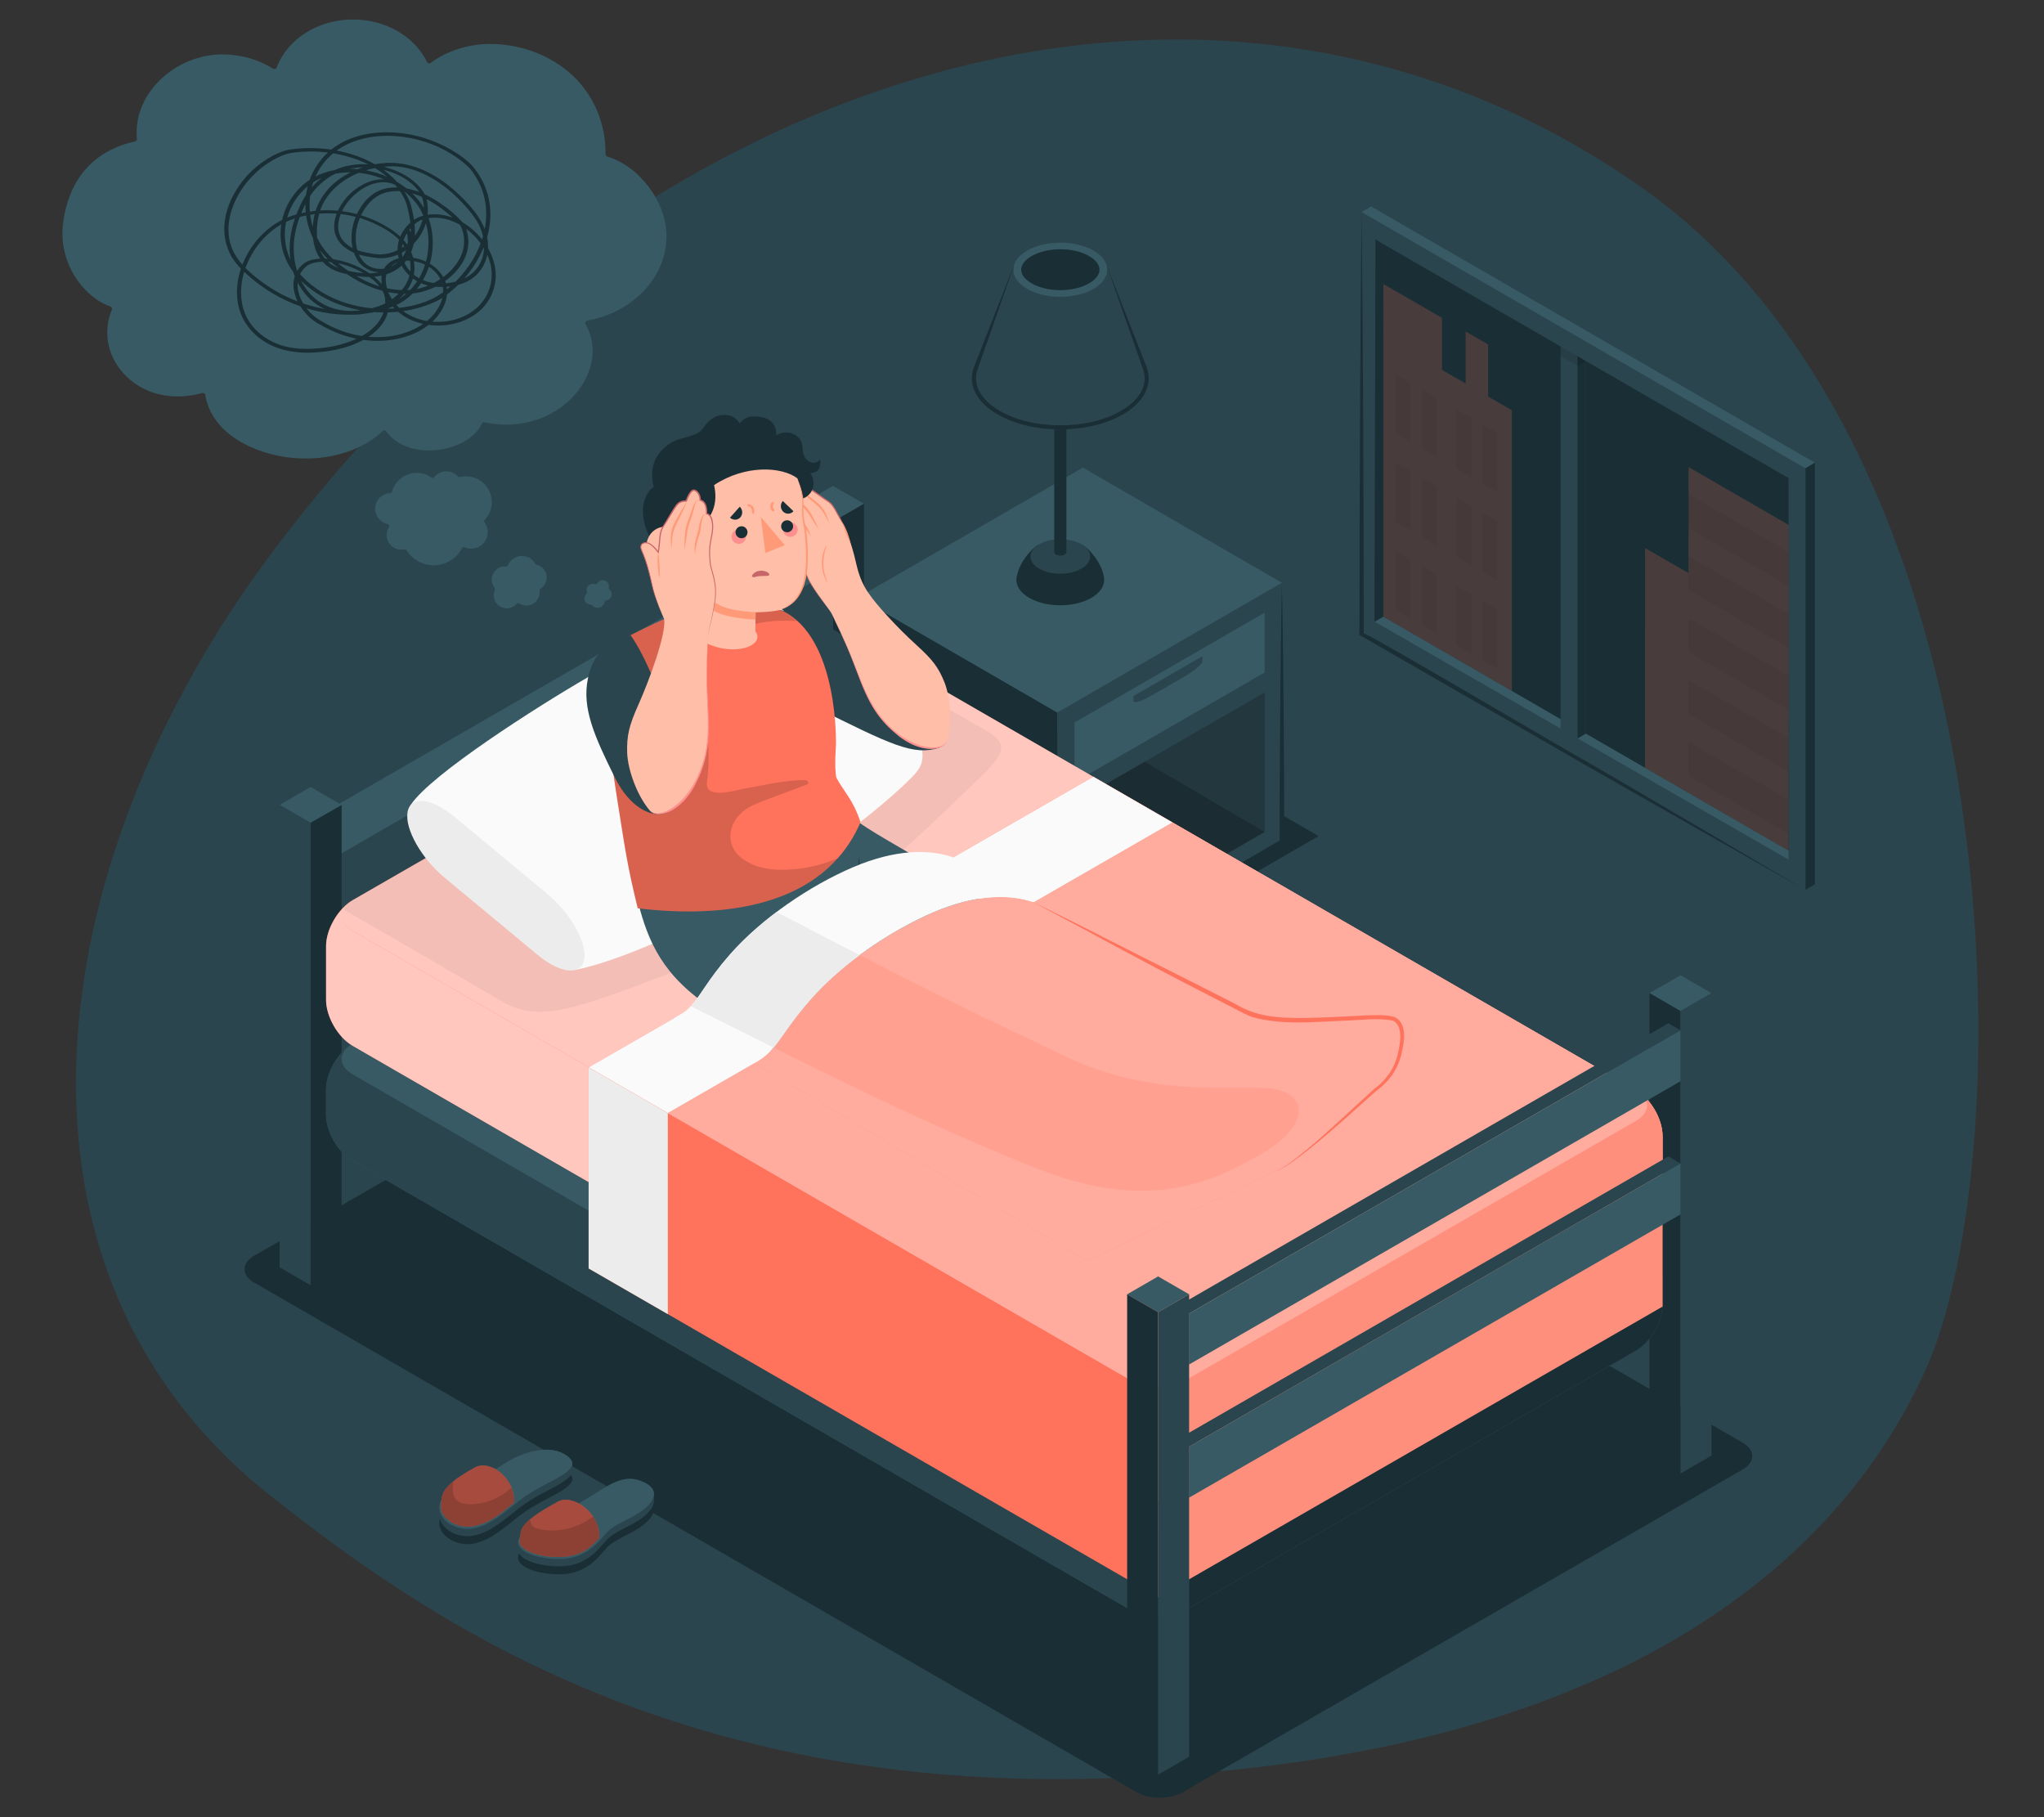 <?xml version="1.0" encoding="UTF-8"?>
<svg id="Layer_2" data-name="Layer 2" xmlns="http://www.w3.org/2000/svg" viewBox="0 0 540 480">
  <rect x="0" y="0" width="540" height="480" fill="#333333" stroke="none"/>
  <defs>
    <style>
      .cls-1 {
        opacity: .4;
      }

      .cls-1, .cls-2, .cls-3, .cls-4, .cls-5, .cls-6, .cls-7, .cls-8, .cls-9, .cls-10, .cls-11, .cls-12, .cls-13, .cls-14, .cls-15, .cls-16, .cls-17, .cls-18, .cls-19, .cls-20, .cls-21, .cls-22 {
        stroke-width: 0px;
      }

      .cls-1, .cls-10, .cls-16, .cls-21 {
        fill: #fff;
      }

      .cls-2 {
        fill: #ff9a79;
      }

      .cls-3, .cls-20 {
        fill: #ff735d;
      }

      .cls-4 {
        fill: #375a64;
      }

      .cls-5 {
        fill: #ececec;
      }

      .cls-6 {
        fill: #ffbea7;
      }

      .cls-7, .cls-23 {
        opacity: .05;
      }

      .cls-9 {
        fill: #2b454e;
      }

      .cls-10 {
        opacity: .5;
      }

      .cls-11 {
        fill: #c76668;
      }

      .cls-12 {
        fill: none;
      }

      .cls-13, .cls-20, .cls-21 {
        opacity: .2;
      }

      .cls-14 {
        fill: #1a2e35;
      }

      .cls-15 {
        fill: #ff9090;
      }

      .cls-16 {
        opacity: .6;
      }

      .cls-17 {
        fill: #fafafa;
      }

      .cls-18 {
        opacity: .35;
      }

      .cls-19 {
        opacity: .15;
      }

      .cls-22 {
        opacity: .1;
      }
    </style>
  </defs>
  <g id="Layer_2-2" data-name="Layer 2">
    <g>
      <rect class="cls-12" width="540" height="480"/>
      <g>
        <path id="Background" class="cls-9" d="m71.33,394.98c-74.7-59.06-61.9-165.73.69-249.23C167.98,17.72,319.65-30.4,433.44,49.34c99.38,69.65,101.03,256.19,75.04,313.04-24.8,54.24-87.52,103.31-216.83,107.37-114.22,3.59-180.15-43.01-220.31-74.76Z"/>
        <g id="Window">
          <g id="Window-2" data-name="Window">
            <polygon class="cls-4" points="476.98 227.28 472.52 227.1 363.12 164.23 365.44 162.88 412.29 189.93 416.76 192.5 418.98 193.78 418.99 193.78 472.52 224.7 476.98 227.28"/>
            <polygon class="cls-9" points="416.76 91.51 416.76 195.08 412.29 192.5 412.29 88.93 416.76 91.51"/>
            <polygon class="cls-14" points="418.99 90.23 418.99 193.78 418.98 193.78 416.76 195.08 416.76 91.51 418.99 90.23"/>
            <path class="cls-9" d="m418.99,90.23l-4.47-2.59-54.79-31.62v111.37l117.26,67.69v-111.37l-57.99-33.48Zm53.53,136.87l-109.4-62.87.26-100.97,2.08,1.2h0s46.83,27.05,46.83,27.05h.01l4.45,2.58h.01s2.22,1.28,2.22,1.28h.01s53.53,30.92,53.53,30.92v100.81Z"/>
            <path class="cls-14" d="m359.72,56.02c.4,36.13.54,75.38.57,111.37-2.01-2.05,58.71,33.93,58.3,33.42,14.56,8.46,43.89,25.7,58.38,34.27-14.73-8.3-44.21-25.02-58.87-33.42-.35-.26-58.66-33.72-58.96-33.94.02-36.07.19-75.51.57-111.7h0Z"/>
            <polygon class="cls-14" points="472.52 126.28 472.52 224.7 418.99 193.78 418.99 95.38 472.52 126.28"/>
            <polygon class="cls-14" points="412.29 91.51 412.29 189.93 365.44 162.88 365.46 64.47 412.29 91.51"/>
            <polygon class="cls-14" points="365.46 64.46 365.46 64.47 365.44 162.88 363.12 164.23 363.38 63.26 365.46 64.46"/>
            <polygon class="cls-4" points="359.73 56.02 362.22 54.54 479.47 122.22 476.98 123.7 359.73 56.02"/>
            <polygon class="cls-14" points="479.47 122.22 476.98 123.7 476.98 235.08 479.47 233.59 479.47 122.22"/>
            <polygon class="cls-22" points="416.75 94.08 412.3 91.51 412.3 94.09 416.75 96.66 416.75 94.08"/>
            <polygon class="cls-22" points="416.75 96.66 418.98 95.37 416.75 94.08 416.75 96.66"/>
          </g>
          <g>
            <polygon class="cls-20" points="446.11 123.37 446.09 151.38 434.61 144.76 434.58 202.8 446.06 209.42 472.48 224.7 472.52 138.64 446.11 123.37"/>
            <polygon class="cls-7" points="472.52 154.76 446.1 139.48 446.1 130.56 472.52 145.84 472.52 154.76"/>
            <polygon class="cls-7" points="472.51 171.12 446.09 155.84 446.1 146.92 472.51 162.19 472.51 171.12"/>
            <polygon class="cls-7" points="472.5 187.47 446.09 172.2 446.09 163.28 472.51 178.55 472.5 187.47"/>
            <polygon class="cls-7" points="472.5 203.83 446.08 188.55 446.08 179.63 472.5 194.91 472.5 203.83"/>
            <polygon class="cls-7" points="472.49 220.19 446.07 204.91 446.08 195.99 472.49 211.27 472.49 220.19"/>
          </g>
          <g>
            <path class="cls-20" d="m393.16,104.74v-13.75l-5.96-3.43v13.75l-6.24-3.61v-13.74l-15.48-8.94v87.89l33.93,19.59v-74.14l-6.25-3.61Z"/>
            <g class="cls-23">
              <polygon class="cls-8" points="391.67 127.71 395.54 129.94 395.54 114.37 391.67 112.13 391.67 127.71"/>
              <polygon class="cls-8" points="384.82 123.76 388.69 125.99 388.69 110.41 384.82 108.18 384.82 123.76"/>
              <polygon class="cls-8" points="391.67 151.02 395.54 153.26 395.54 137.68 391.67 135.45 391.67 151.02"/>
              <polygon class="cls-8" points="384.82 147.07 388.69 149.3 388.69 133.73 384.82 131.49 384.82 147.07"/>
              <polygon class="cls-8" points="391.67 174.34 395.54 176.57 395.54 160.99 391.67 158.76 391.67 174.34"/>
              <polygon class="cls-8" points="384.82 170.38 388.69 172.62 388.69 157.04 384.82 154.81 384.82 170.38"/>
              <polygon class="cls-8" points="375.6 118.43 379.47 120.66 379.47 105.09 375.6 102.85 375.6 118.43"/>
              <polygon class="cls-8" points="368.75 114.48 372.62 116.71 372.62 101.14 368.75 98.9 368.75 114.48"/>
              <polygon class="cls-8" points="375.6 141.74 379.47 143.98 379.47 128.4 375.6 126.17 375.6 141.74"/>
              <polygon class="cls-8" points="368.75 137.79 372.62 140.03 372.62 124.45 368.75 122.22 368.75 137.79"/>
              <polygon class="cls-8" points="375.6 165.06 379.47 167.29 379.47 151.71 375.6 149.48 375.6 165.06"/>
              <polygon class="cls-8" points="368.75 161.11 372.62 163.34 372.62 147.76 368.75 145.53 368.75 161.11"/>
            </g>
          </g>
        </g>
        <polygon id="Shadow" class="cls-14" points="348.36 220.85 289.57 186.83 216.29 229.11 275.09 263.13 348.36 220.85"/>
        <path id="Shadow-2" data-name="Shadow" class="cls-14" d="m67.14,338.78l233.1,134.6c3.39,1.96,8.89,1.96,12.28,0l147.87-85.22c3.39-1.96,3.39-5.13,0-7.09l-233.1-134.59c-3.39-1.96-8.89-1.96-12.28,0l-147.87,85.22c-3.39,1.96-3.39,5.13,0,7.09Z"/>
        <g id="Nightstand">
          <g id="Nightstand-2" data-name="Nightstand">
            <polygon class="cls-14" points="226.73 157.79 279.31 188.21 279.31 256.66 226.73 226.24 226.73 157.79"/>
            <path class="cls-8" d="m279.31,256.66c-8.83-4.95-17.65-9.93-26.44-14.95l-26.34-15.13-.2-.11v-.23s.07-34.22.07-34.22l.12-17.11.21-17.11.21,17.11.12,17.11.07,34.22-.2-.34,26.24,15.3c8.74,5.11,17.44,10.28,26.14,15.47Z"/>
            <polygon class="cls-9" points="279.31 188.21 338.66 153.94 338.66 222.39 279.31 256.66 279.31 188.21"/>
            <path class="cls-14" d="m338.66,153.94c.46,21.84.58,46.62.62,68.44,0,0,0,.36,0,.36l-.31.18c-8.78,4.98-21.07,12.14-29.75,17.01-7.41,4.21-22.44,12.62-29.91,16.72,7.32-4.44,22.06-13.22,29.44-17.55,8.53-5.02,20.93-12.21,29.61-17.26,0,0-.31.53-.31.53.04-21.81.16-46.62.62-68.44h0Z"/>
            <polygon class="cls-4" points="338.66 153.94 286.09 123.52 226.73 157.79 279.31 188.21 338.66 153.94"/>
            <polygon class="cls-4" points="283.87 190.85 334.1 161.84 334.1 177.64 283.87 206.64 283.87 190.85"/>
            <polygon class="cls-13" points="283.87 211.91 334.1 182.9 334.1 219.76 283.87 248.76 283.87 211.91"/>
            <path class="cls-9" d="m299.43,185.18c0,.73,2.18.06,4.86-1.49l8.52-4.92c2.68-1.55,4.86-3.4,4.86-4.12v-1.32s-18.24,10.53-18.24,10.53v1.32Z"/>
            <polygon class="cls-13" points="334.1 219.76 302.4 201.2 283.87 211.91 283.87 248.76 334.1 219.76"/>
          </g>
          <g id="Lamp">
            <g>
              <path class="cls-14" d="m291.72,153.27c0-.31-.02-.62-.09-.92-.55-3.46-3.54-7.2-5.63-8.39h-11.76c-2.08,1.19-5.07,4.93-5.63,8.39-.07.31-.1.62-.09.93,0,.05.01.16.01.16.11,1.63,1.23,3.23,3.38,4.48,4.53,2.62,11.88,2.62,16.41,0,2.15-1.24,3.27-2.85,3.38-4.48,0,0,.01-.1.01-.16Z"/>
              <path class="cls-9" d="m274.55,143.77c-3.08,1.78-3.08,4.66,0,6.44,3.08,1.78,8.07,1.78,11.15,0,3.08-1.78,3.08-4.66,0-6.44-3.08-1.78-8.07-1.78-11.15,0Z"/>
            </g>
            <path class="cls-14" d="m281.73,98.59h-3.21v47.17h.01c-.04.26.11.53.46.73.63.36,1.64.36,2.27,0,.35-.2.5-.47.46-.73h.01v-47.17Z"/>
            <g>
              <g>
                <path class="cls-9" d="m303.01,97.2h0l-10.78-27.48h-24.23l-10.78,27.48h.01c-1.53,4.3.57,8.94,6.35,12.28,9.13,5.27,23.93,5.27,33.05,0,5.78-3.33,7.88-7.98,6.35-12.28Z"/>
                <path class="cls-14" d="m303.01,97.2h0l-10.78-27.48h-24.23l-10.78,27.48h.01c-1.53,4.3.57,8.94,6.35,12.28,4.56,2.63,10.55,3.95,16.53,3.95s11.96-1.32,16.53-3.95c5.78-3.33,7.89-7.98,6.35-12.28Zm-6.89,11.34c-4.25,2.46-9.93,3.81-15.99,3.81s-11.73-1.35-15.99-3.81c-5.08-2.94-7.28-7.04-5.87-10.98l.1-.28,9.65-27.55h24.23l9.66,27.58.09.26c1.41,3.94-.79,8.04-5.87,10.98Z"/>
              </g>
              <path class="cls-4" d="m271.36,76.31c4.84,2.79,12.69,2.79,17.53,0,4.84-2.79,4.84-7.33,0-10.12-4.84-2.79-12.69-2.79-17.53,0-4.84,2.79-4.84,7.33,0,10.12Z"/>
              <path class="cls-14" d="m280.13,76.64c-2.89,0-5.59-.64-7.59-1.8-1.77-1.02-2.75-2.3-2.75-3.6s.98-2.58,2.75-3.6c2.01-1.16,4.7-1.8,7.59-1.8s5.59.64,7.59,1.8c1.77,1.02,2.75,2.3,2.75,3.6s-.98,2.58-2.75,3.6c-2.01,1.16-4.7,1.8-7.59,1.8Z"/>
            </g>
          </g>
        </g>
        <g id="Bed">
          <g>
            <polygon class="cls-4" points="220.07 128.34 211.88 133.07 220.07 137.79 228.25 133.07 220.07 128.34"/>
            <polygon class="cls-14" points="228.25 133.07 228.25 255.22 220.07 259.95 220.07 137.79 228.25 133.07"/>
            <polygon class="cls-9" points="211.88 133.07 211.88 255.22 220.07 259.95 220.07 137.79 211.88 133.07"/>
          </g>
          <g>
            <g>
              <polygon class="cls-9" points="211.87 138.14 215.08 139.99 85.26 214.82 82.05 212.96 211.87 138.14"/>
              <polygon class="cls-4" points="215.08 139.99 215.08 153.45 85.26 228.27 85.26 214.82 215.08 139.99"/>
              <polygon class="cls-9" points="82.09 226.44 82.09 212.98 85.26 214.82 85.26 228.27 82.09 226.44"/>
            </g>
            <g>
              <polygon class="cls-9" points="211.87 173.31 215.08 175.16 85.26 249.99 82.05 248.14 211.87 173.31"/>
              <polygon class="cls-4" points="215.08 175.16 215.08 188.63 85.26 263.44 85.26 249.99 215.08 175.16"/>
              <polygon class="cls-9" points="82.09 261.61 82.09 248.16 85.26 249.99 85.26 263.44 82.09 261.61"/>
            </g>
          </g>
          <g>
            <polygon class="cls-4" points="82.06 207.89 73.88 212.62 82.06 217.35 90.25 212.62 82.06 207.89"/>
            <polygon class="cls-14" points="90.25 212.62 90.25 334.77 82.06 339.5 82.06 217.35 90.25 212.62"/>
            <polygon class="cls-9" points="73.88 212.62 73.88 334.77 82.06 339.5 82.06 217.35 73.88 212.62"/>
          </g>
          <g>
            <polygon class="cls-4" points="443.97 257.61 452.15 262.34 443.97 267.07 435.78 262.34 443.97 257.61"/>
            <polygon class="cls-14" points="435.78 262.34 435.78 384.49 443.97 389.22 443.97 267.07 435.78 262.34"/>
            <polygon class="cls-9" points="452.15 262.34 452.15 384.49 443.97 389.22 443.97 267.07 452.15 262.34"/>
          </g>
          <g id="Bed-2" data-name="Bed">
            <g>
              <g>
                <path class="cls-4" d="m212.41,207.02l-119.26,68.66c-3.87,2.23-7.01,7.67-7.01,12.13v6.65c0,4.47,3.14,9.9,7.01,12.14l205.8,118.82c3.87,2.23,10.14,2.23,14.01,0l119.26-68.66c3.87-2.23,7.01-7.67,7.01-12.13v-6.65c0-4.47-3.14-9.9-7.01-12.13l-205.81-118.82c-3.87-2.23-10.14-2.23-14.01,0Z"/>
                <path class="cls-14" d="m439.23,337.98v6.65c0,4.47-3.14,9.9-7.01,12.13l-119.26,68.66c-1.94,1.12-4.47,1.67-7.01,1.67v-22.83c2.54,0,5.06-.55,7.01-1.67l119.26-68.66c3.61-2.1,3.85-5.39.71-7.64,3.53,2.46,6.29,7.48,6.29,11.68Z"/>
                <path class="cls-9" d="m93.16,283.77c-3.68-2.12-3.86-5.49-.54-7.73-3.62,2.41-6.48,7.51-6.48,11.77v6.65c0,4.47,3.14,9.9,7.01,12.14l205.8,118.82c1.94,1.12,4.47,1.68,7.01,1.68v-22.83c-2.54,0-5.06-.55-7.01-1.67l-205.8-118.82Z"/>
              </g>
              <g>
                <path class="cls-3" d="m212.41,169.13l-119.26,68.66c-3.87,2.23-7.01,7.67-7.01,12.14v14.18c0,4.47,3.14,9.9,7.01,12.13l205.8,118.82c3.87,2.23,10.14,2.23,14.01,0l119.26-68.66c3.87-2.23,7.01-7.67,7.01-12.13v-14.18c0-4.47-3.14-9.9-7.01-12.13l-205.81-118.82c-3.87-2.23-10.14-2.23-14.01,0Z"/>
                <path class="cls-16" d="m93.15,245.88l205.8,118.82c3.87,2.23,10.14,2.23,14.01,0l119.26-68.66c3.87-2.23,3.87-5.86,0-8.09l-205.81-118.82c-3.87-2.23-10.14-2.23-14.01,0l-119.26,68.66c-3.87,2.23-3.87,5.86,0,8.09Z"/>
                <path class="cls-10" d="m439.23,300.09v14.17c0,4.47-3.14,9.9-7.01,12.13l-119.26,68.66c-1.94,1.12-4.47,1.67-7.01,1.67v-30.35c2.54,0,5.06-.55,7.01-1.67l119.26-68.66c3.61-2.1,3.85-5.39.71-7.64,3.53,2.46,6.29,7.47,6.29,11.68Z"/>
                <path class="cls-16" d="m93.16,245.89c-3.68-2.12-3.86-5.49-.54-7.73-3.62,2.41-6.48,7.51-6.48,11.77v14.18c0,4.47,3.14,9.9,7.01,12.13l205.8,118.82c1.94,1.12,4.47,1.68,7.01,1.68v-30.36c-2.54,0-5.06-.55-7.01-1.67l-205.8-118.82Z"/>
              </g>
            </g>
            <g>
              <g>
                <path class="cls-3" d="m155.51,281.93v53.12s150.45,86.82,150.45,86.82v-55.5c-2.52.13-4.82-.63-7.01-1.67l-143.44-82.77Z"/>
                <polygon class="cls-5" points="176.43 294.01 176.43 347.12 155.51 335.05 155.51 281.93 176.43 294.01"/>
              </g>
              <g>
                <path class="cls-3" d="m432.23,296.05c3.61-2.1,3.85-5.39.71-7.64,3.53,2.46,6.29,7.47,6.29,11.68v45.03l-133.27,76.75v-55.5c2.39,0,4.74-.45,7.01-1.67l119.26-68.66Z"/>
                <path class="cls-21" d="m432.23,296.05c3.61-2.1,3.85-5.39.71-7.64,3.53,2.46,6.29,7.47,6.29,11.68v45.03l-133.27,76.75v-55.5c2.39,0,4.74-.45,7.01-1.67l119.26-68.66Z"/>
              </g>
              <g>
                <path class="cls-3" d="m432.23,287.95l-143.4-82.79-133.31,76.77,143.44,82.77c3.87,2.23,10.14,2.23,14.01,0l119.26-68.66c3.87-2.23,3.87-5.86,0-8.09Z"/>
                <polygon class="cls-17" points="309.75 217.24 176.43 294.01 155.51 281.93 288.83 205.17 309.75 217.24"/>
                <path class="cls-1" d="m432.23,296.04l-119.26,68.66c-3.87,2.24-10.15,2.24-14.02,0l-119.23-68.8-3.29-1.89,133.32-76.76h.01l3.29,1.9,119.18,68.8c3.87,2.24,3.87,5.86,0,8.09Z"/>
              </g>
            </g>
            <path class="cls-7" d="m258.96,192.05l-42.97-24.22c-1.3.28-2.54.7-3.58,1.31l-119.26,68.66c-1.18.68-2,1.5-2.46,2.36l42.32,24.56c6.65,3.84,13.35,2.91,22.87,0,9.52-2.91,41.04-15.42,41.04-15.42,20.84-8.11,17.85-1.28,62.03-43.95,8.1-7.83,6.65-9.45,0-13.29Z"/>
          </g>
          <g>
            <polygon class="cls-4" points="305.96 337.16 314.15 341.89 305.96 346.62 297.78 341.89 305.96 337.16"/>
            <polygon class="cls-14" points="297.78 341.89 297.78 464.04 305.96 468.77 305.96 346.62 297.78 341.89"/>
            <polygon class="cls-9" points="314.15 341.89 314.15 464.04 305.96 468.77 305.96 346.62 314.15 341.89"/>
          </g>
          <g>
            <g>
              <polygon class="cls-9" points="440.76 270.29 443.97 272.14 314.14 346.97 310.94 345.11 440.76 270.29"/>
              <polygon class="cls-4" points="443.97 272.14 443.97 285.6 314.15 360.42 314.15 346.97 443.97 272.14"/>
              <polygon class="cls-9" points="310.97 358.59 310.97 345.14 314.15 346.97 314.15 360.42 310.97 358.59"/>
            </g>
            <g>
              <polygon class="cls-9" points="440.76 305.46 443.97 307.31 314.14 382.14 310.94 380.29 440.76 305.46"/>
              <polygon class="cls-4" points="443.97 307.31 443.97 320.78 314.15 395.59 314.15 382.14 443.97 307.31"/>
              <polygon class="cls-9" points="310.97 393.76 310.97 380.31 314.15 382.14 314.15 395.59 310.97 393.76"/>
            </g>
          </g>
          <g>
            <path class="cls-17" d="m243.65,200.6c.71-4.45-3.67-12.16-9.78-17.23l-24.58-20.4c-3.41-2.83-6.64-4.24-8.96-4.16,0,0-.02-.02-.02-.02-5.94-.29-32.1,12.65-45.05,20.13-12.95,7.48-41.47,25.64-46.73,33.67-1.73,2.63,37.81,44.69,43.65,43.56,12.99-2.52,37.62-14.28,50.54-22.16,21.12-12.88,33.89-24.24,38.44-28.95,2.16-2.24,2.34-3.49,2.49-4.43Z"/>
            <path class="cls-5" d="m117.43,231.81l24.58,20.4c6.11,5.07,11.64,5.58,12.35,1.13.71-4.45-3.67-12.16-9.78-17.23l-24.58-20.4c-6.11-5.07-11.64-5.58-12.34-1.13-.71,4.45,3.67,12.16,9.78,17.23Z"/>
          </g>
        </g>
        <g id="Slippers">
          <g id="Shadow-3" data-name="Shadow">
            <path class="cls-14" d="m170.17,395.58c3.88,1.88,3.03,4.54,0,7.06s-7.74,3.83-9.92,6.25c-2.18,2.42-5.31,6.96-12.47,6.96s-13.18-2.78-10.06-6.31c3.13-3.53,6.53-4.58,11.77-6.8,5.24-2.22,8.32-4.83,11.73-6.58,2.87-1.48,5.62-2.19,8.94-.58Z"/>
            <path class="cls-14" d="m149.62,388.46c-3.26-2.24-7.86-1.75-12.23,0-4.37,1.75-6.64,4.47-10.83,5.73-4.19,1.26-8.94,2.29-10.34,6.94-1.19,3.96,4.03,7.67,9.13,6.57,4.4-.95,8.03-4.27,11.87-7.3,3.84-3.03,8.37-4.81,11.4-6.77,2.56-1.66,3.79-3.24,1-5.16Z"/>
          </g>
          <g>
            <path class="cls-9" d="m137.73,405.52c3.13-3.53,6.53-4.58,11.77-6.8,5.24-2.22,8.32-4.83,11.73-6.58,2.87-1.48,5.62-2.19,8.94-.58,1.81.88,2.59,1.93,2.59,3.05,0,.33,0,1.68,0,2.03-.05,1.25-1.02,2.59-2.59,3.89-3.03,2.52-7.74,3.83-9.92,6.25-2.18,2.42-5.31,6.96-12.47,6.96-5.81,0-10.88-1.83-10.9-4.41,0-.32,0-1.61,0-1.94,0-.59.26-1.22.84-1.88Z"/>
            <path class="cls-4" d="m170.17,391.55c3.88,1.88,3.03,4.54,0,7.06-3.03,2.52-7.74,3.83-9.92,6.25-2.18,2.42-5.31,6.96-12.47,6.96s-13.18-2.78-10.06-6.31c3.13-3.53,6.53-4.58,11.77-6.8s8.32-4.83,11.73-6.58c2.87-1.48,5.62-2.19,8.94-.58Z"/>
          </g>
          <g>
            <path class="cls-9" d="m116.22,397.1c1.4-4.66,6.15-5.68,10.34-6.94,4.19-1.26,6.46-3.98,10.83-5.73,4.37-1.75,8.97-2.24,12.23,0,1.16.8,1.62,1.54,1.58,2.25-.02.3,0,1.57,0,1.89-.03,1.01-1.07,1.96-2.58,2.94-3.03,1.97-7.56,3.74-11.4,6.77-3.84,3.03-7.47,6.35-11.87,7.3-4.61,1-9.32-1.95-9.28-5.45,0-.3-.03-1.66,0-2.05.01-.32.07-.65.17-.98Z"/>
            <path class="cls-4" d="m149.62,384.43c-3.26-2.24-7.86-1.75-12.23,0-4.37,1.75-6.64,4.47-10.83,5.73-4.19,1.26-8.94,2.29-10.34,6.94-1.19,3.96,4.03,7.67,9.13,6.57,4.4-.95,8.03-4.27,11.87-7.3,3.84-3.03,8.37-4.81,11.4-6.77,2.56-1.66,3.79-3.24,1-5.16Z"/>
          </g>
          <path class="cls-3" d="m135.83,396.93c.36-6.44-6.33-11.51-10.35-9.32-5.22,2.89-8.35,5.32-8.77,7.94-.43,2.61-.02,3.84.06,4.03.72,1.28,3.5,4.48,8.53,3.49,5-.98,8.23-4.52,10.53-6.14Z"/>
          <path class="cls-18" d="m135.83,396.93c.36-6.44-6.33-11.51-10.35-9.32-5.22,2.89-8.35,5.32-8.77,7.94-.43,2.61-.02,3.84.06,4.03.72,1.28,3.5,4.48,8.53,3.49,5-.98,8.23-4.52,10.53-6.14Z"/>
          <path class="cls-19" d="m125.31,403.07c5-.98,8.23-4.52,10.53-6.14.08-1.43-.2-2.78-.7-4-2.94,2.79-6.95,4.44-11.01,4.41-1.39,0-2.93-.29-3.78-1.39-.49-.64-.67-1.48-.73-2.28-.06-.79,0-1.6.17-2.38-1.78,1.44-2.84,2.83-3.07,4.27-.42,2.61-.02,3.84.06,4.03.72,1.28,3.5,4.48,8.53,3.49Z"/>
          <path class="cls-3" d="m158.33,406.19c.36-6.44-6.93-11.73-10.94-9.54-5.22,2.89-9.39,5.5-9.82,8.11-.43,2.61-.27,2.95-.19,3.14,1.35,2.38,6.9,3.75,12,3.27,5.08-.48,7.16-3.06,8.95-4.97Z"/>
          <path class="cls-18" d="m158.33,406.19c.36-6.44-6.93-11.73-10.94-9.54-5.22,2.89-9.39,5.5-9.82,8.11-.43,2.61-.27,2.95-.19,3.14,1.35,2.38,6.9,3.75,12,3.27,5.08-.48,7.16-3.06,8.95-4.97Z"/>
          <path class="cls-19" d="m158.33,406.19c.12-2.05-.55-3.98-1.63-5.6-3.88,3-9.07,4.32-13.89,3.39-.62-.12-1.25-.28-1.77-.63-.81-.54-.85-1.3-1-2.02-1.38,1.16-2.27,2.29-2.46,3.43-.43,2.61-.27,2.95-.19,3.14,1.35,2.38,6.9,3.75,12,3.27,5.08-.48,7.16-3.06,8.95-4.97Z"/>
        </g>
        <g id="Character">
          <g id="Character-2" data-name="Character">
            <g id="Bottom">
              <path class="cls-4" d="m225.13,215.85c4.21,3.6,14.03,8.55,21.24,13.25,12.02,7.84,23.39,15.26,28.34,21.99,4.29,5.84,7.83,16.4-6,18.87-7.87,1.41-26.43-3.18-34.58-7.46l-18.63-14.07,9.63-32.58Z"/>
              <path class="cls-9" d="m239.75,254.89c-4.6-4.6-15.59-13.06-15.59-13.06,0,0,4.09-10.34,2.74-15.46l-6.94,6.98-4.46,15.09,18.63,14.07c3.78,1.99,9.79,4.03,15.93,5.52-2.3-4.34-6.52-9.34-10.31-13.14Z"/>
              <path class="cls-4" d="m168.09,236.41c2.5,10.33,5.68,19.78,17.89,28.47,15.06,10.72,20.01,15.32,29.95,18.98,10.47,3.86,24.48,4.04,30.99-1.2,6.05-4.87,1.94-11.21.72-14.71-3-8.58-27.01-25.3-27.01-25.3,7.62-9.5,7.21-19.63,4.5-26.8l-57.04,20.56Z"/>
            </g>
            <g id="Top">
              <path class="cls-9" d="m205.84,161.1c9.92,1.56,16.03,6.24,24.87,11.7,11.46,7.08,13.22,8.14,13.22,8.14l4.22,16.59c-6.93,2.14-12.62-.74-33.06-10.9l-9.24-25.53Z"/>
              <g>
                <path class="cls-6" d="m242.09,170.36c4.32,3.9,5.85,5.96,7.42,9.85,1.57,3.89,2.05,10.81.62,15.46-.8,2.58-6.91,3.3-13.43-2.06-6.52-5.36-8.35-11.35-11.32-18.93-2.32-5.91-4.16-9.28-5.54-12.35-.55-1.22-3.16-4.1-5.5-7.9-2.34-3.8-2.07-7.05-2.58-8.74-.34-1.13-.93-3.04-2.17-4.92-.61-.94-1.36-1.9-1.84-2.85-1.23-2.46-.77-3.67-.15-4.08-.81-1.75-.83-3.01.11-3.72-.69-1.57-.01-3.12.89-2.94s2.37,1.74,2.37,1.74c0,0,1.01-.52,2.02-.26,1.01.26,3.84,2.53,5.64,3.66,1.29.81,1.96,2.2,2.66,3.49.83,1.53,1.72,2.99,2.36,4.61,1.05,2.7,1.89,5.48,2.52,8.31.62,2.77,1.49,5.27,3.08,7.64,1.48,2.19,3.23,4.19,5.01,6.14,2.49,2.73,5.09,5.37,7.83,7.84Z"/>
                <path class="cls-2" d="m218.2,144.25c-1.52,2.88-1.39,6.7.26,9.5.04.08.1-.04.08-.09-.62-1.51-1.02-3.17-1.03-4.8-.01-1.52.3-3.06.8-4.49.02-.06-.05-.22-.11-.12Z"/>
                <path class="cls-11" d="m206.86,135.67c-.04-.34-.03-.7.06-1.05.08-.3.25-.6.5-.82-.26-.59-.49-1.2-.56-1.87-.03-.35-.02-.72.11-1.07.11-.31.31-.58.55-.79-.19-.5-.3-1.04-.24-1.58.03-.29.11-.58.25-.85.14-.26.37-.52.71-.63.36-.09.67.05.92.18.26.14.49.3.72.47.41.32.79.67,1.15,1.04.59-.25,1.23-.37,1.88-.24.7.18,1.22.58,1.77.92,1.08.72,2.12,1.5,3.18,2.24.27.18.53.36.8.54.28.18.55.38.79.61.49.46.87,1.01,1.2,1.57.4.69.77,1.39,1.15,2.09.34.62.7,1.2.84,1.91-.06-.32-.36-.58-.53-.84-.21-.33-.4-.66-.59-1-.38-.67-.73-1.35-1.12-2.01-.33-.55-.7-1.07-1.16-1.5-.23-.22-.48-.4-.75-.57-.28-.17-.55-.35-.82-.54-1.07-.73-2.12-1.5-3.19-2.21-.54-.34-1.09-.73-1.65-.86-.58-.11-1.23.02-1.77.27l-.13.06-.09-.1c-.37-.39-.78-.76-1.2-1.09-.21-.16-.43-.32-.66-.44-.23-.12-.46-.21-.65-.16-.41.13-.65.67-.7,1.17-.06.51.04,1.04.25,1.52l.05.12-.11.08c-.25.19-.43.43-.54.72-.11.29-.12.61-.1.93.06.64.29,1.27.57,1.87l.06.12-.11.08c-.49.34-.61,1.04-.54,1.66.08.64.29,1.27.56,1.86.53,1.21,1.39,2.24,2.1,3.38.72,1.14,1.27,2.38,1.7,3.65.2.63.43,1.27.54,1.95.11.66.18,1.33.29,1.98.19,1.31.52,2.61,1.02,3.84.5,1.23,1.2,2.36,1.93,3.48.73,1.11,1.5,2.2,2.3,3.27l1.19,1.61c.39.54.79,1.08,1.08,1.68-.3-.6-.71-1.13-1.11-1.66l-1.21-1.59c-.81-1.06-1.6-2.13-2.36-3.24-.75-1.1-1.48-2.24-1.99-3.48-.52-1.24-.85-2.55-1.06-3.88-.11-.66-.19-1.33-.3-1.98-.1-.65-.33-1.27-.54-1.91-.43-1.25-.98-2.47-1.69-3.58-.71-1.11-1.59-2.15-2.14-3.4-.28-.61-.51-1.26-.6-1.95Z"/>
                <path class="cls-15" d="m250.14,195.67c-.2.5-.58.88-1.03,1.15-.45.25-.95.41-1.46.51-1.02.19-2.07.09-3.1-.08-1.03-.19-2.02-.53-2.98-.94-.96-.4-1.89-.9-2.78-1.47-1.8-1.1-3.4-2.52-4.84-4.07-1.44-1.55-2.68-3.28-3.71-5.14-2.09-3.7-3.47-7.75-5.08-11.69-.8-1.98-1.65-3.93-2.56-5.86-.9-1.93-1.87-3.83-2.76-5.76.87,1.94,1.82,3.85,2.69,5.79.88,1.94,1.72,3.89,2.5,5.87,1.57,3.95,2.89,8.03,4.95,11.78,1.03,1.87,2.27,3.64,3.72,5.22.36.4.72.79,1.12,1.15l.58.56.6.53c.8.7,1.61,1.42,2.52,2.01.9.6,1.84,1.13,2.83,1.57,1,.42,2.04.74,3.12.91,1.07.18,2.19.18,3.25-.08.53-.13,1.05-.35,1.49-.67.44-.33.8-.78.92-1.31Z"/>
                <path class="cls-2" d="m219.13,138.26c-.37-.99-.67-2-1.16-2.95-.48-.96-1.21-1.82-2.03-2.5-1.59-1.37-3.26-2.47-5-3.67,1.44,1.54,3.05,2.73,4.64,4.1.81.65,1.48,1.4,2.02,2.28.54.88.98,1.84,1.54,2.74Z"/>
                <path class="cls-2" d="m207.93,130.16c.26-.12.55-.19.79-.08.24.1.44.3.63.51.37.41.68.89,1.05,1.33.71.9,1.33,1.54,2.09,2.39.37.42.77.84,1.07,1.28.31.46.59.96.9,1.43.59.97,1.21,1.93,1.85,2.88-.45-1.05-.93-2.09-1.46-3.1-.26-.51-.53-1.01-.83-1.51-.34-.51-.72-.92-1.1-1.36-.77-.85-1.4-1.47-2.17-2.3-.38-.41-.74-.86-1.19-1.25-.23-.18-.47-.37-.77-.45-.31-.09-.61.05-.83.22Z"/>
                <path class="cls-2" d="m207.81,133.89c.23-.05.45-.02.63.09.18.1.34.26.49.42.29.33.55.69.8,1.06.48.75,2.88,3.84,3.14,4.19.51.72.99,1.49,1.48,2.26-.29-.86-.63-1.71-1.11-2.5-.48-.81-1-1.49-1.56-2.19-.58-.69-1.03-1.3-1.6-2.02-.29-.36-.6-.7-.96-1-.19-.14-.39-.28-.62-.36-.23-.08-.49-.05-.69.05Z"/>
                <path class="cls-2" d="m222.45,137.79c.3,1.05.66,2.06,1.04,3.08.38,1.01.78,2.01,1.27,2.99-.18-1.08-.5-2.12-.88-3.14-.39-1.01-.83-2.02-1.43-2.93Z"/>
              </g>
              <g id="Chest">
                <path class="cls-3" d="m206.6,161.28s-13.07-3.46-26.59.55c-3.82,1.13-10.07,4.25-14.74,6.61-2.95,1.49-4.41,7.13-4.25,17.32.12,8.27-.23,11.11,1.93,24.67,2.26,14.21,2.72,18.02,5.53,29.48,22.88,2.76,49.22-.36,58.86-22.73-2.05-6.17-4.47-8.12-6.38-11.76-.58-2.49-.11-8.5-.11-8.5,0,0,.88-28.43-14.23-35.63Z"/>
                <path class="cls-19" d="m221.25,226.74c-4.12,1.72-8.53,2.75-12.99,2.97-4.58.23-9.51-.48-12.91-3.55-3.81-3.44-2.77-8.92,1.1-11.94,1.78-1.39,3.93-2.2,6.05-2.99,3.46-1.29,6.92-2.58,10.39-3.87.27-.1.56-.23.65-.5.17-.55-.64-.83-1.21-.82-.52,0-1.05.03-1.57.06-4.78.28-9.44,1.39-14.14,2.23-2.6.46-10.52,2.98-9.84-1.8,1.34-9.45-.81-19.01-1.31-28.54-.11-2.21-.13-4.5.72-6.55,1.31-3.17,4.23-3.75,7.16-4.74,3.45-1.17,6.94-2.33,10.59-2.61,2.2-.17,4.43-.16,6.66-.06-1.18-1.1-2.5-2.04-3.98-2.74,0,0-13.07-3.46-26.59.55-3.82,1.13-10.07,4.25-14.74,6.61-2.95,1.49-4.41,7.13-4.25,17.32.12,8.27-.23,11.11,1.93,24.67,2.26,14.21,2.72,18.02,5.53,29.48,19.09,2.31,40.59.5,52.78-13.15Z"/>
                <g id="Head">
                  <path class="cls-14" d="m179.73,158.11c-.94-4.56-4.37-9.35-6.57-13.28-2.12-3.79-3.41-6.74-3.31-10.38.06-2.15,1.31-5.11,2.88-5.78-2.13-7.92,3.74-11.84,6.89-12.71,1.21-.33,3.21-.85,4.36-1.38,1.7-.78,2.05-2.19,3.4-3.42,2.33-2.12,6.37-2.31,8.02.72,1.53-2.12,3.7-2.15,6.22-1.6,2.41.52,3.62,2.51,3.45,4.72,3.28-1.99,6.44.26,6.82,2.22.28,1.45.01,2.68,1.01,3.95,1.12,1.43,3.15,1.33,3.72.13.42,2.05-.33,3.65-2.57,3.62.81,1.09,1.06,2.55.72,3.92-.46,1.86-2.27,3-3.76,3.09-.2,1.14-.21,2.18-.89,3.18-.65.96-1.51,1.93-2.55,2.47-3.33,1.73-7.06,2.39-10.69,3.28-1.43.35-2.87.7-4.3,1.05-.25.06-1.56.19-1.7.42,0,0-11.16,15.8-11.16,15.8Z"/>
                  <g>
                    <path class="cls-6" d="m174.38,152.5c3.92,2.38,5.71-.08,5.71-.08l-.72,11.18c8.03,11.87,23.81,8.21,20.2,3.16l.04-5s3.31-.06,5.45-.44c3.58-.62,6.52-3.58,7.41-7.51.93-4.11.99-10.78-.07-15.63-.27-1.24-.41-2.51-.33-3.77.23-3.36-.44-5.29-1.41-8.07-4.07-3.05-13.65-3.71-22.01,1.79,1.17,5.05-.67,9.15-4.3,11.21.22,1.37.51,4.83-1.74,4.84-1.63.01-1.52-2.06-3.25-3.8-1.77-1.77-5.7-1.91-7.62.85-2.43,3.51-.39,9.44,2.62,11.27Z"/>
                    <path class="cls-2" d="m205.06,161.32c8.99-2.17,8.15-13.35,7.53-20.6-.35-2.41-.98-4.84-.64-7.28.13-2.44-.51-4.81-1.28-7.11.57,1.52,1.16,3.05,1.43,4.67.31,1.6.08,3.27.18,4.87.12,1.58.61,3.16.79,4.79.79,7.31,1.28,18.97-8.02,20.66h0Z"/>
                    <path class="cls-11" d="m199.32,152.45c.16-.03.31-.09.48-.13.32-.08.64-.12.97-.15.65-.05,1.31,0,1.97-.06.21-.02.46-.1.49-.3.04-.27-.28-.52-.48-.64-1.19-.7-2.9-.55-3.83.5-.23.26-.45.61.03.76.13.04.26.04.38.02Z"/>
                    <path class="cls-2" d="m199.61,161.75c-5.73-.47-10.09-.94-13.21-4.97-1.96-2.53-3.68-6.65-3.68-6.65,0,0,.76,5.04,2.75,8.4,1.53,2.59,5.14,4.67,14.12,5.12l.03-1.9Z"/>
                  </g>
                  <path class="cls-15" d="m193.26,141.87c.07,1.06.99,1.86,2.05,1.79,1.06-.07,1.86-.99,1.79-2.05-.07-1.06-.99-1.86-2.05-1.79-1.06.07-1.86.99-1.79,2.05Z"/>
                  <path class="cls-15" d="m206.89,140.02c.07,1.06.99,1.86,2.05,1.79,1.06-.07,1.86-.99,1.79-2.05-.07-1.06-.99-1.86-2.05-1.79-1.06.07-1.86.99-1.79,2.05Z"/>
                  <path class="cls-14" d="m194.32,140.7c.06.87.82,1.53,1.69,1.47.87-.06,1.53-.82,1.47-1.69-.06-.87-.82-1.53-1.69-1.47-.87.06-1.53.82-1.47,1.69Z"/>
                  <path class="cls-14" d="m206.37,139.12c.06.87.82,1.53,1.69,1.47.87-.06,1.53-.82,1.47-1.69-.06-.87-.82-1.53-1.69-1.47-.87.06-1.53.82-1.47,1.69Z"/>
                  <g>
                    <path class="cls-14" d="m192.86,136.74l2.57-2.9c.8.75.87,2.01.16,2.81-.71.8-1.93.84-2.73.09Z"/>
                    <path class="cls-14" d="m206.81,132.34l2.82,2.7c-.72.81-1.94.87-2.72.12-.78-.75-.82-2.01-.1-2.82Z"/>
                    <polygon class="cls-2" points="201 136.56 202.21 146.09 207.33 143.98 201 136.56"/>
                  </g>
                </g>
              </g>
              <path class="cls-9" d="m166.59,167.77c-5.63,2.31-9.67,3.83-11.26,11.43-1.65,7.86,1.75,15.37,7.09,26.15,4.18,8.44,9.94,10.4,13.04,9.56,5.27-1.43,4.63-13.81,4.63-13.81,0,0-6.45-23.43-13.5-33.32Z"/>
              <g>
                <path class="cls-6" d="m175.46,163.57c.61,4.01-4.21,16.8-6.75,22.45-2.54,5.65-3.15,8.31-3.02,12.77.13,4.47,2.62,11.42,6,15.33,1.88,2.18,8.14.26,12.2-7.75s3.28-14.63,2.94-23.29c-.27-6.75.08-10.82.12-14.4.01-1.42,1.32-5.35,1.98-10.05.66-4.7-.99-7.76-1.22-9.62-.15-1.25-.39-3.36,0-5.73.2-1.18.52-2.43.58-3.56.15-2.93-.82-3.9-1.6-4.04.04-2.05-.48-3.28-1.69-3.58,0-1.82-1.32-3.05-2.13-2.49s-1.56,2.71-1.56,2.71c0,0-1.2-.08-2.07.61-.87.69-2.66,4.11-3.93,5.98s-.86,4.01-1.39,6.95c0,0-.77-1.17-2.01-2.09s-3.34-.41-2.37,1.66c.97,2.08,1.87,5.03,2.71,8.97.83,3.94,3.22,9.14,3.22,9.14"/>
                <path class="cls-11" d="m188.21,137.15c-.11-.35-.27-.7-.51-1-.21-.26-.5-.48-.84-.58,0-.68-.03-1.38-.25-2.06-.12-.36-.29-.71-.56-1-.24-.25-.55-.44-.88-.54-.02-.57-.15-1.14-.44-1.64-.16-.27-.35-.52-.61-.72-.25-.2-.58-.35-.96-.31-.38.07-.63.34-.82.57-.19.24-.35.5-.5.76-.26.49-.48.99-.67,1.5-.69.01-1.36.17-1.94.57-.61.47-.94,1.09-1.33,1.66-.75,1.17-1.42,2.37-2.14,3.54-.18.29-.36.58-.55.87-.19.29-.38.6-.51.93-.28.66-.42,1.36-.5,2.05-.14,1.27-.19,2.53-.38,3.77-.27-.35-.55-.69-.86-1-.2-.2-.4-.39-.62-.56-.21-.18-.44-.36-.7-.49-.52-.25-1.14-.35-1.7-.13-.28.11-.53.32-.66.61-.14.28-.12.6-.08.88.13.58.42,1.05.61,1.56.21.5.4,1.02.58,1.53.36,1.03.67,2.09.95,3.15.58,2.11.93,4.3,1.67,6.38.7,2.08,1.54,4.12,2.45,6.12-.88-2.01-1.67-4.07-2.34-6.16-.7-2.08-1-4.27-1.58-6.39-.28-1.06-.58-2.12-.94-3.17-.18-.52-.37-1.04-.58-1.55-.19-.52-.48-1.01-.59-1.51-.04-.25-.05-.51.06-.73.1-.22.29-.38.53-.47.47-.18,1.03-.1,1.48.13.23.11.44.28.64.46.21.17.41.36.6.55.38.38.73.8,1.04,1.24l.2.29.07-.35c.26-1.37.3-2.76.46-4.12.08-.68.22-1.34.48-1.96.13-.31.3-.59.48-.88.19-.29.38-.58.57-.87.73-1.17,1.42-2.37,2.16-3.52.38-.56.75-1.18,1.24-1.55.52-.36,1.21-.51,1.84-.49h.15s.05-.13.05-.13c.2-.54.43-1.07.7-1.57.14-.25.28-.49.45-.71.17-.22.36-.4.57-.43.46-.05.92.38,1.18.84.28.47.4,1.03.41,1.59v.14s.14.03.14.03c.32.08.61.24.83.47.23.23.38.54.49.86.22.65.26,1.36.25,2.07v.14s.14.03.14.03c.62.12,1.04.75,1.23,1.39.2.65.26,1.36.25,2.05,0,1.4-.4,2.77-.61,4.19-.22,1.42-.22,2.86-.1,4.28.07.71.12,1.43.31,2.12.18.69.39,1.37.57,2.05.37,1.36.61,2.76.65,4.17.04,1.41-.16,2.82-.39,4.22-.24,1.4-.52,2.79-.84,4.17l-.47,2.08c-.14.69-.31,1.39-.33,2.1.04-.71.21-1.4.37-2.09l.5-2.07c.34-1.38.65-2.77.91-4.16.25-1.39.49-2.81.45-4.25-.03-1.43-.26-2.85-.63-4.23-.18-.69-.39-1.37-.56-2.05-.18-.68-.22-1.38-.29-2.09-.11-1.41-.1-2.83.12-4.22.21-1.39.63-2.77.64-4.23.01-.72-.04-1.45-.25-2.16Z"/>
                <path class="cls-15" d="m171.69,214.13c.41.4.95.61,1.49.68.55.05,1.1,0,1.64-.13,1.08-.25,2.06-.8,2.98-1.4.92-.62,1.74-1.38,2.5-2.19.77-.81,1.46-1.69,2.08-2.62,1.28-1.84,2.23-3.91,2.98-6.03.74-2.13,1.21-4.35,1.42-6.59.46-4.5.06-9.04-.05-13.56-.07-2.27-.07-4.53-.01-6.8.05-2.27.19-4.53.23-6.79-.02,2.27-.12,4.53-.15,6.79-.03,2.26-.01,4.53.08,6.79.16,4.52.62,9.05.21,13.6-.2,2.27-.65,4.52-1.39,6.67-.18.54-.37,1.08-.59,1.6l-.32.79-.36.77c-.48,1.03-.96,2.07-1.59,3.03-.62.97-1.31,1.89-2.08,2.74-.79.83-1.68,1.59-2.65,2.22-.97.63-2.05,1.11-3.2,1.31-.57.1-1.17.11-1.74-.02-.57-.13-1.11-.42-1.46-.88Z"/>
                <path class="cls-2" d="m177.35,144.93c-.06-1.12-.2-2.23-.13-3.37.05-1.14.4-2.29.91-3.3.97-2.01,2.12-3.8,3.31-5.72-.75,2.12-1.8,3.96-2.77,5.98-.51.98-.85,2-.99,3.08-.15,1.08-.16,2.22-.33,3.33Z"/>
                <path class="cls-2" d="m184.83,132.24c-.3,0-.61.05-.8.26-.19.2-.3.48-.4.76-.19.55-.29,1.15-.45,1.75-.31,1.18-.66,2.08-1.03,3.23-.19.57-.39,1.15-.5,1.7-.11.58-.17,1.19-.26,1.78-.16,1.2-.35,2.4-.57,3.6-.01-1.22.02-2.43.1-3.64.04-.61.09-1.21.17-1.83.11-.64.31-1.21.49-1.79.38-1.15.76-2.04,1.15-3.18.2-.56.35-1.16.63-1.72.14-.28.3-.56.56-.77.26-.22.62-.22.91-.15Z"/>
                <path class="cls-2" d="m186.51,135.81c-.24.05-.44.18-.58.35-.14.18-.22.4-.29.62-.15.44-.24.91-.32,1.37-.15.94-.17,1.79-.43,2.71-.14.46-.28.93-.43,1.38-.16.46-.29.89-.39,1.35-.19.92-.33,1.87-.47,2.83-.09-.96-.11-1.93.01-2.91.12-1,.47-1.9.71-2.82.27-.92.31-1.71.55-2.65.13-.47.29-.94.51-1.38.12-.22.26-.44.45-.61.19-.18.45-.26.69-.25Z"/>
                <path class="cls-2" d="m173.91,145.89c.15,1.15.24,2.29.31,3.44.06,1.15.1,2.3.04,3.46-.29-1.13-.41-2.28-.49-3.43-.06-1.15-.06-2.32.14-3.47Z"/>
              </g>
              <path class="cls-2" d="m198.14,133.29c-.14-.05-.3-.1-.46-.09-.12,0-.28.06-.3.2,0,.06.02.12.06.16.02.02.17.12.18.09-.06.03-.05.05.04.06.03,0,.05.02.08.03.05.02.1.03.15.05.09.03.17.07.24.12.16.1.27.23.36.4.08.15.12.33.14.5.01.09.02.18.03.28,0,.04,0,.08.02.12,0,.06.03.1.06.13.02.11.04.22.09.33.04.09.18.18.25.07.04-.06.06-.12.08-.19.05-.15.1-.31.12-.47.02-.18,0-.35-.03-.53-.05-.3-.18-.58-.38-.81-.19-.22-.47-.37-.74-.46Zm6.07.45s0-.08,0-.12c0-.08.02-.16.04-.24,0,0,0,0,0,0,0-.02.01-.03.02-.05.01-.03.03-.07.04-.1.05-.12.13-.24.16-.36.06-.25-.26-.37-.44-.27-.09.09-.19.18-.28.27,0,.01-.02.03-.03.04-.01.02-.02.04-.03.05-.02.04-.04.08-.05.11-.04.09-.07.19-.09.29-.05.19-.06.38-.04.57.01.19.06.38.13.56.06.13.14.24.23.34.03.03.06.07.09.1.08.07.15.11.26.13.16.04.43-.07.36-.28-.02-.06-.03-.11-.06-.16,0,0-.04-.06-.03-.04-.01-.02-.06-.09-.08-.13-.03-.07-.06-.16-.1-.25,0-.02-.02-.04-.02-.07,0,0,0,0,0,0,0-.04-.02-.08-.03-.11-.02-.08-.03-.16-.03-.24,0-.02,0-.03,0-.05Z"/>
            </g>
          </g>
          <g>
            <path class="cls-3" d="m368.7,269.36c-3.69-2.34-29.6,2.72-39.25-1.91-9.65-4.63-56.53-29.17-56.53-29.17h-.01c-6.13-2.08-15-2.13-26.27,2.69-11.27,4.82-24.16,13.5-32.6,23.16-8.32,9.53-8.29,12.89-14.47,16.57l-.27.15,87.96,52.23,48.44-23.22c5.67-.81,25.34-20.37,29.62-23.64,4.28-3.27,7.07-14.51,3.38-16.85Z"/>
            <path class="cls-1" d="m368.7,269.36c-3.69-2.34-29.6,2.72-39.25-1.91-9.65-4.63-56.53-29.17-56.53-29.17h-.01c-6.13-2.08-15-2.13-26.27,2.69-11.27,4.82-24.16,13.5-32.6,23.16-8.32,9.53-8.29,12.89-14.47,16.57l-.27.15,87.96,52.23,48.44-23.22c5.67-.81,25.34-20.37,29.62-23.64,4.28-3.27,7.07-14.51,3.38-16.85Z"/>
            <path class="cls-3" d="m335.7,309.85c3.77-1.12,6.72-4.01,9.77-6.37,3.01-2.51,5.91-5.14,8.8-7.79l8.67-7.96c3.19-2.38,5.42-5.36,6.34-9.31.6-2.58,1.57-7.35-1.23-8.8-3.77-.88-9.08-.09-12.98-.01-7.87.34-15.84,1.17-23.62-.78-1.74-.46-3.83-1.68-5.43-2.48,0,0-5.23-2.69-5.23-2.69-23.82-12.25-24.28-12.85-47.86-25.39,14.08,6.92,17.11,8.59,31.12,15.64,7.07,3.58,10.45,5.24,17.25,8.71l5.24,2.66c5.1,3.14,10.85,3.63,16.75,3.61,5.64.02,11.93-.42,17.61-.67,2.47-.03,5.04-.28,7.51.41,3.62,1.74,2.53,6.92,1.77,10.02-1,4.04-3.37,7.21-6.73,9.63,0,0-8.78,7.83-8.78,7.83-2.95,2.58-5.93,5.14-9,7.58-3.11,2.29-6.15,5.11-9.95,6.14h0Z"/>
            <path class="cls-20" d="m334.36,287.42c-10.94-.59-31.09,2.31-53.97-8.86-14.8-7.22-19.18-8.79-53.29-26.27-4.86,3.6-9.38,7.62-13.06,11.83-5.44,6.23-7.31,9.82-9.68,12.59,30.48,15.12,46.21,22.42,67.89,31.27,30.8,12.58,47.61,4.52,61.2-3.33,13-7.51,12.46-16.61.91-17.23Z"/>
            <path class="cls-17" d="m251.62,226.4c-6.13-2.09-15.01-2.14-26.28,2.68-11.27,4.82-24.16,13.5-32.6,23.16-5.88,6.73-7.58,10.72-10.25,13.55-.4.43-.83.84-1.29,1.21-.69.56-1.88,1.21-3.17,1.96l21.3,11.88c6.45-3.74,6.28-7.06,14.72-16.72,8.44-9.66,21.32-18.34,32.6-23.16,11.27-4.82,20.15-4.76,26.28-2.68h0s-21.3-11.88-21.3-11.88Z"/>
            <path class="cls-5" d="m205.16,240.9c-4.61,3.47-8.9,7.32-12.41,11.34-5.88,6.73-7.58,10.72-10.25,13.55,6.13,3.08,13.62,6.82,21.88,10.92,2.37-2.77,4.23-6.36,9.68-12.59,3.68-4.21,8.2-8.23,13.06-11.83-7.15-3.66-14.5-7.47-21.95-11.39Z"/>
          </g>
        </g>
        <g id="Thought_Bubble" data-name="Thought Bubble">
          <g id="Thought_Bubble-2" data-name="Thought Bubble">
            <path class="cls-4" d="m99.11,134.61c.11,1.9,1.52,3.46,3.35,3.83.19.02.29.14.36.29.07.15.05.31-.04.45-.46.7-.67,1.5-.63,2.33.12,2.14,1.95,3.79,4.09,3.68.22-.02.42-.04.62-.09.2-.05.41.04.51.21,1.64,2.64,4.57,4.17,7.66,4,2.97-.16,5.68-1.9,7.07-4.55.11-.22.38-.32.61-.21.65.29,1.32.41,2.01.37,1.17-.06,2.24-.57,3.02-1.44.77-.87,1.18-1.99,1.11-3.15-.05-.87-.34-1.69-.86-2.38-.14-.19-.12-.45.04-.62,1.32-1.37,1.99-3.18,1.88-5.07-.1-1.81-.89-3.49-2.25-4.7-1.35-1.22-3.1-1.83-4.91-1.73-.43.02-.86.09-1.28.19-.06.01-.14.02-.21,0-.09-.02-.19-.07-.25-.15-.85-.94-2.04-1.43-3.3-1.37-1.19.06-2.29.64-3.02,1.58-.16.2-.45.24-.66.09-1.27-.9-2.75-1.33-4.3-1.25-2.94.16-5.42,2.17-6.2,5-.06.2-.23.34-.44.35l-.11-.47.02.47c-2.27.13-4.02,2.06-3.89,4.33Z"/>
            <path class="cls-4" d="m130.68,155.29c.1.14.13.33.06.49-.21.46-.31.94-.31,1.43,0,.58.15,1.15.43,1.67.45.81,1.18,1.41,2.07,1.67.89.26,1.83.16,2.64-.29.37-.2.69-.47.97-.79.16-.18.42-.22.62-.09.58.38,1.25.57,1.92.57.58,0,1.16-.15,1.68-.43,1.27-.7,1.97-2.08,1.79-3.52-.03-.18.06-.37.22-.47,1.59-.98,2.13-3.02,1.24-4.67-.48-.87-1.32-1.5-2.3-1.73-.13-.03-.24-.11-.31-.23-1.08-1.91-3.53-2.61-5.44-1.55-.81.44-1.43,1.12-1.78,1.98-.08.19-.27.3-.48.29-.69-.05-1.37.1-1.97.42-1.69.93-2.32,3.07-1.38,4.75.1.18.21.34.33.49Z"/>
            <path class="cls-4" d="m154.81,159.13c.31.36.75.57,1.23.59.13,0,.26.06.35.16.38.43.92.66,1.46.66.45,0,.89-.15,1.25-.46.34-.29.55-.67.64-1.1.04-.2.21-.35.41-.38.32-.04.62-.17.86-.38.69-.59.78-1.63.19-2.32-.06-.07-.13-.14-.2-.2-.14-.11-.2-.29-.16-.47.03-.12.04-.24.04-.36,0-.38-.14-.75-.4-1.05-.28-.33-.67-.54-1.11-.57-.44-.03-.86.1-1.19.39-.16.12-.28.28-.37.45-.12.21-.37.3-.6.22-.57-.22-1.21-.12-1.68.28-.52.44-.71,1.14-.48,1.79.06.17,0,.37-.13.5-.64.6-.69,1.6-.13,2.26Z"/>
            <path class="cls-4" d="m29.54,81.25c.08.16.09.36.01.52-2.35,5.75-1.24,12,2.94,16.72,4.97,5.58,12.79,7.57,20.93,5.33.18-.05.38-.02.53.09.16.1.26.26.29.44,1.02,6.58,6.45,12,14.89,14.86,11.45,3.89,24.58,1.69,31.95-5.34.12-.12.28-.18.44-.18h.06c.18.02.36.12.46.27,2.71,3.71,7.75,5.55,13.47,4.9,5.51-.61,10.23-3.4,11.76-6.94.13-.28.43-.44.74-.38,9.75,2.14,19.56-1.29,25.02-8.75,4.05-5.54,4.68-11.94,1.67-17.14-.11-.18-.12-.41-.02-.6.09-.19.27-.32.47-.37,12.13-2.17,20.93-11.54,20.93-22.27,0-8.98-7.02-18.43-15.66-21.07-.27-.09-.46-.34-.45-.64.11-6.16-1.85-12.28-5.53-17.23-5.43-7.32-14.98-11.86-24.92-11.86-5.75,0-11.34,1.78-15.73,5-.15.12-.36.15-.54.11-.19-.04-.34-.17-.43-.34-3.33-6.82-11-11.23-19.55-11.23-9.21,0-17.31,5.1-20.16,12.68-.08.18-.22.32-.41.39-.18.06-.39.04-.55-.06-3.92-2.48-8.55-3.79-13.41-3.79-6.5,0-13,2.89-17.39,7.71-3.84,4.21-5.67,9.39-5.18,14.58.03.32-.18.62-.51.7-10.82,2.41-17.37,9.78-18.96,21.3-1.57,11.44,6.21,20.28,12.42,22.26.18.05.32.18.4.34Z"/>
          </g>
          <g id="Thought">
            <path class="cls-14" d="m106.4,49.33c-5.07-4.27-12.03-.95-15.53,3.69-1.65,2.19-2.87,4.95-2.52,7.74.4,3.13,2.93,5.22,5.75,6.23,1.03.37,2.09.63,3.16.81,1.26.21,2.46.46,3.75.4,2.45-.11,4.83-1.01,6.78-2.48,3.94-2.98,6.08-8.09,4.94-12.97-.53-2.26-2.57-4.27-4.39-5.59-2-1.44-4.32-2.41-6.7-3.03-4.96-1.28-10.27-1.04-14.75,1.59-2.22,1.3-4.16,3.09-5.65,5.19-1.48,2.08-2.52,4.51-3.36,6.91-1.46,4.18-1.83,8.8-.68,13.1,1.04,3.89,3.34,7.45,6.74,9.67,3.82,2.49,8.48,3,12.9,2.2,2.81-.51,5.45-1.36,7.74-3.12,2.15-1.65,4-3.93,4.66-6.6.67-2.75.05-5.72-1.44-8.1-1.61-2.57-4.15-4.31-6.77-5.73-5.75-3.12-12.35-4.33-18.83-3.4-2.95.42-5.85,1.2-8.45,2.67-2.42,1.37-4.56,3.26-6.29,5.44-3.71,4.7-5.82,11.1-4.42,17.05,1.24,5.25,5.41,9.18,10.4,10.94,3.57,1.26,7.46,1.41,11.21,1.05,3.93-.38,7.92-1.33,11.41-3.23,3.09-1.68,5.8-4.29,6.55-7.84.38-1.8.3-3.66-.62-5.28-1.01-1.78-2.57-3.21-4.24-4.35-3.63-2.47-8.22-4.06-12.64-3.99-.98.02-1.96.13-2.91.38-1.06.28-1.88.79-2.66,1.56-1.5,1.51-2.16,3.57-1.98,5.66.19,2.19,1.17,4.24,2.48,5.98.7.93,1.51,1.77,2.41,2.5.92.75,1.92,1.27,2.95,1.83,5.1,2.79,10.93,4.27,16.76,3.72,5.61-.53,11.55-2.98,14.54-8.01,1.32-2.21,1.86-4.9,1-7.38-.54-1.54-1.51-2.85-2.75-3.9-2.31-1.94-5.57-2.95-8.57-2.59-2.77.33-5.24,1.99-5.56,4.93-.41,3.72,1.94,7.49,4.76,9.71,2.97,2.34,6.84,3.38,10.59,3.3,3.72-.08,7.49-1.29,10.36-3.72,3.07-2.6,4.75-6.59,4.39-10.61-.78-8.62-10.3-16.93-19.1-14.69-1.18.3-2.13.77-3.06,1.55-.88.74-1.65,1.59-2.27,2.56-1.03,1.61-1.56,3.51-1.44,5.42.27,3.95,3.14,7.21,6.79,8.54,2.2.8,4.57.89,6.89.64,2.12-.23,4.24-.87,5.99-2.11,3.18-2.24,4.57-6.03,4.14-9.83-.55-4.83-3.86-8.69-7.2-11.96-4.11-4.03-9.2-7.36-14.93-8.43-5.03-.94-10.55.19-15.01,2.65-4.39,2.41-7.8,6.41-8.76,11.39-.83,4.32-.4,9.54,3.14,12.6,1.89,1.63,4.45,2.24,6.85,2.71,2.1.41,4.27.59,6.4.35,3.48-.4,6.75-2.02,8.59-5.1,2.09-3.51,1.95-7.89,1.09-11.75-.27-1.23-.56-2.57-1.12-3.71-.53-1.08-1.17-2.09-1.89-3.05-1.4-1.87-3.13-3.48-5.04-4.81-4-2.79-8.77-4.41-13.57-5.12-2.37-.35-4.78-.47-7.17-.36-1.19.05-2.37.17-3.54.34-1.16.17-2.21.53-3.28,1.01-4.22,1.87-7.88,5.04-10.45,8.86-2.48,3.69-4.08,8.15-3.64,12.64.21,2.18.92,4.3,2.07,6.16,1.37,2.2,3.33,3.91,5.29,5.56,8.46,7.1,20.28,10.84,31.25,8.9,2.55-.45,5.14-1.15,7.44-2.38,1.98-1.07,3.72-2.58,5.09-4.36,2.72-3.54,4.02-8.1,3.84-12.54-.09-2.26-.56-4.52-1.43-6.61-.96-2.32-2.46-4.27-4.32-5.96-3.99-3.63-9.32-5.78-14.69-6.13-4.79-.31-9.69.8-13.45,3.89-3.35,2.76-5.56,6.75-6.15,11.04-.63,4.53.7,9.22,3.6,12.75,3.16,3.84,7.5,6.62,12.17,8.27,4.7,1.67,9.79,2.27,14.75,1.8,2.51-.24,5-.75,7.38-1.56,1.11-.38,2.19-.82,3.25-1.33,1.15-.55,2.2-1.34,3.2-2.12,7.64-5.99,12.98-16.42,10.17-26.19-.71-2.46-1.92-4.74-3.5-6.75-1.56-1.98-3.83-3.53-5.99-4.8-4.61-2.71-9.9-4.34-15.24-4.64-5.07-.28-10.49.58-14.84,3.31-3.8,2.39-6.6,6.14-7.81,10.46-1.18,4.2-.91,8.78.7,12.83.81,2.04,1.94,3.94,3.37,5.62,1.64,1.93,3.7,3.45,5.75,4.9,4.86,3.43,10.72,5.73,16.75,5.48,4.73-.2,9.51-2.55,12.64-6.1,1.47-1.67,2.58-3.68,2.97-5.88.2-1.13.2-2.27,0-3.39-.19-1.1-.55-2.57-1.31-3.42-1.91-2.11-4.19-3.97-6.57-5.52-2.43-1.58-5.1-2.85-7.95-3.44-2.62-.54-5.67-.53-8.09.74-1.97,1.03-3.55,2.71-4.67,4.61-2.27,3.85-3.01,8.99-.84,13.05,1.94,3.64,6.61,4.62,10.13,2.81,3.62-1.86,5.41-6.06,4.11-9.94-.17-.52-1.25-.58-1.05.03,1.27,3.79-.65,7.91-4.37,9.39-1.7.68-3.63.71-5.28-.14-1.95-1-2.99-2.85-3.45-4.93-.92-4.15.53-8.84,3.38-11.94,1.61-1.74,3.58-2.75,5.94-2.99,2.74-.28,5.47.4,7.96,1.51,2.55,1.13,4.91,2.74,7.03,4.55.98.84,2.12,1.74,2.9,2.76.66.88.97,2.27,1.09,3.34.53,4.42-2.34,8.33-5.8,10.75-1.85,1.29-3.94,2.25-6.14,2.78-2.34.57-4.78.5-7.15.14-2.93-.45-5.76-1.5-8.36-2.92-2.37-1.3-4.67-2.9-6.72-4.66-6.28-5.39-8.41-14.74-4.96-22.29,1.83-4.01,5.16-7.1,9.21-8.78,4.55-1.89,9.63-2.22,14.47-1.48,4.87.75,9.62,2.58,13.66,5.42.98.69,1.91,1.44,2.79,2.25.9.84,1.63,1.94,2.26,2.99,1.21,2.02,2.03,4.26,2.4,6.59,1.48,9.31-4.08,18.75-11.52,23.97-3.74,2.62-8.57,3.74-13.07,4.04-4.69.31-9.47-.35-13.87-2.02-4.32-1.64-8.28-4.28-11.18-7.89-2.66-3.31-3.75-7.74-3.17-11.92.56-4.02,2.68-7.82,5.82-10.4,3.55-2.92,8.13-3.99,12.67-3.69,5,.33,9.96,2.29,13.72,5.63,1.78,1.58,3.26,3.42,4.18,5.63.82,1.96,1.28,4.06,1.39,6.18.21,4.16-.91,8.44-3.36,11.83-1.22,1.69-2.75,3.13-4.53,4.2-2.04,1.23-4.4,1.93-6.72,2.42-10.29,2.17-21.46-.99-29.75-7.27-3.68-2.79-7.21-6.04-8.18-10.74-.84-4.08.27-8.31,2.26-11.89,2.13-3.82,5.36-7.08,9.15-9.25.93-.53,1.9-1,2.9-1.38,1.01-.39,2.02-.56,3.09-.69,2.22-.26,4.47-.31,6.7-.14,8.57.63,18.31,4.4,22.21,12.65.53,1.12.8,2.44,1.06,3.65.23,1.08.4,2.18.48,3.28.12,1.85,0,3.75-.56,5.53-.97,3.05-3.25,5.34-6.3,6.32-3.83,1.24-8.1.57-11.85-.63-2.21-.7-3.9-2.07-4.93-4.16-.95-1.93-1.22-4.14-1.13-6.26.09-2.23.52-4.47,1.52-6.48,1.05-2.12,2.61-3.97,4.46-5.43,3.72-2.94,8.47-4.45,13.18-4.64,5.47-.22,10.74,2.35,14.95,5.65,2.14,1.68,4.09,3.61,5.84,5.69,1.41,1.68,2.69,3.39,3.44,5.47,1.21,3.32,1.11,7.23-1.1,10.11-2.52,3.3-6.99,4.3-10.95,3.95-3.75-.32-7.38-2.58-8.55-6.3-1.21-3.82.66-7.59,3.77-9.87.82-.6,2-.87,2.99-1.02,1-.15,2.02-.16,3.02-.03,2.06.26,4.04,1.04,5.8,2.15,3.59,2.27,6.51,5.92,7.5,10.1.89,3.78-.14,7.79-2.77,10.65-2.34,2.55-5.71,4.01-9.11,4.41-3.44.41-7.11-.17-10.1-1.97-3.01-1.81-5.39-4.96-5.69-8.54-.23-2.69,1.35-4.72,3.95-5.33,2.63-.61,5.61.13,7.8,1.66,1.19.83,2.17,1.92,2.78,3.23,1,2.15.74,4.59-.29,6.68-2.46,5.03-8.23,7.61-13.54,8.25-5.47.66-11.1-.52-15.96-3.07-1.98-1.04-3.79-2.1-5.26-3.83-1.36-1.6-2.4-3.56-2.71-5.65-.3-2.04.29-4.06,1.75-5.53.74-.74,1.49-1.14,2.5-1.38.88-.21,1.79-.28,2.69-.28,4.1.02,8.38,1.53,11.72,3.87,1.52,1.06,2.95,2.38,3.82,4.04.79,1.51.73,3.33.3,4.95-.87,3.27-3.55,5.58-6.45,7.08-3.27,1.69-6.98,2.57-10.63,2.91-3.39.32-6.95.25-10.21-.82-4.78-1.57-8.83-5.18-10.05-10.18-1.38-5.67.59-11.82,4.09-16.34,1.62-2.09,3.6-3.9,5.88-5.25,2.45-1.46,5.18-2.24,7.98-2.69,6.1-.98,12.35.04,17.86,2.84,2.6,1.32,5.26,2.99,6.86,5.5,1.46,2.28,2.09,5.15,1.37,7.8-.7,2.58-2.61,4.8-4.77,6.31-2.22,1.55-4.74,2.29-7.39,2.72-4.07.67-8.38.1-11.82-2.29-3.12-2.18-5.17-5.57-6.05-9.23-.98-4.05-.61-8.36.78-12.27.79-2.23,1.73-4.52,3.09-6.47,1.39-2,3.17-3.73,5.25-5.01,4.21-2.59,9.14-2.91,13.87-1.79,2.29.54,4.54,1.44,6.47,2.8,1.77,1.25,3.7,3.14,4.15,5.34.97,4.64-1.22,9.52-5.08,12.19-1.91,1.32-4.17,2.08-6.5,2.05-1.18-.02-2.34-.28-3.5-.51-.95-.19-1.89-.45-2.79-.82-2.5-1.03-4.47-3.02-4.54-5.84-.06-2.59,1.22-5.11,2.85-7.05,3.27-3.92,9.28-6.86,13.79-3.14.46.38.88-.22.43-.6h0Z"/>
          </g>
        </g>
      </g>
    </g>
  </g>
</svg>